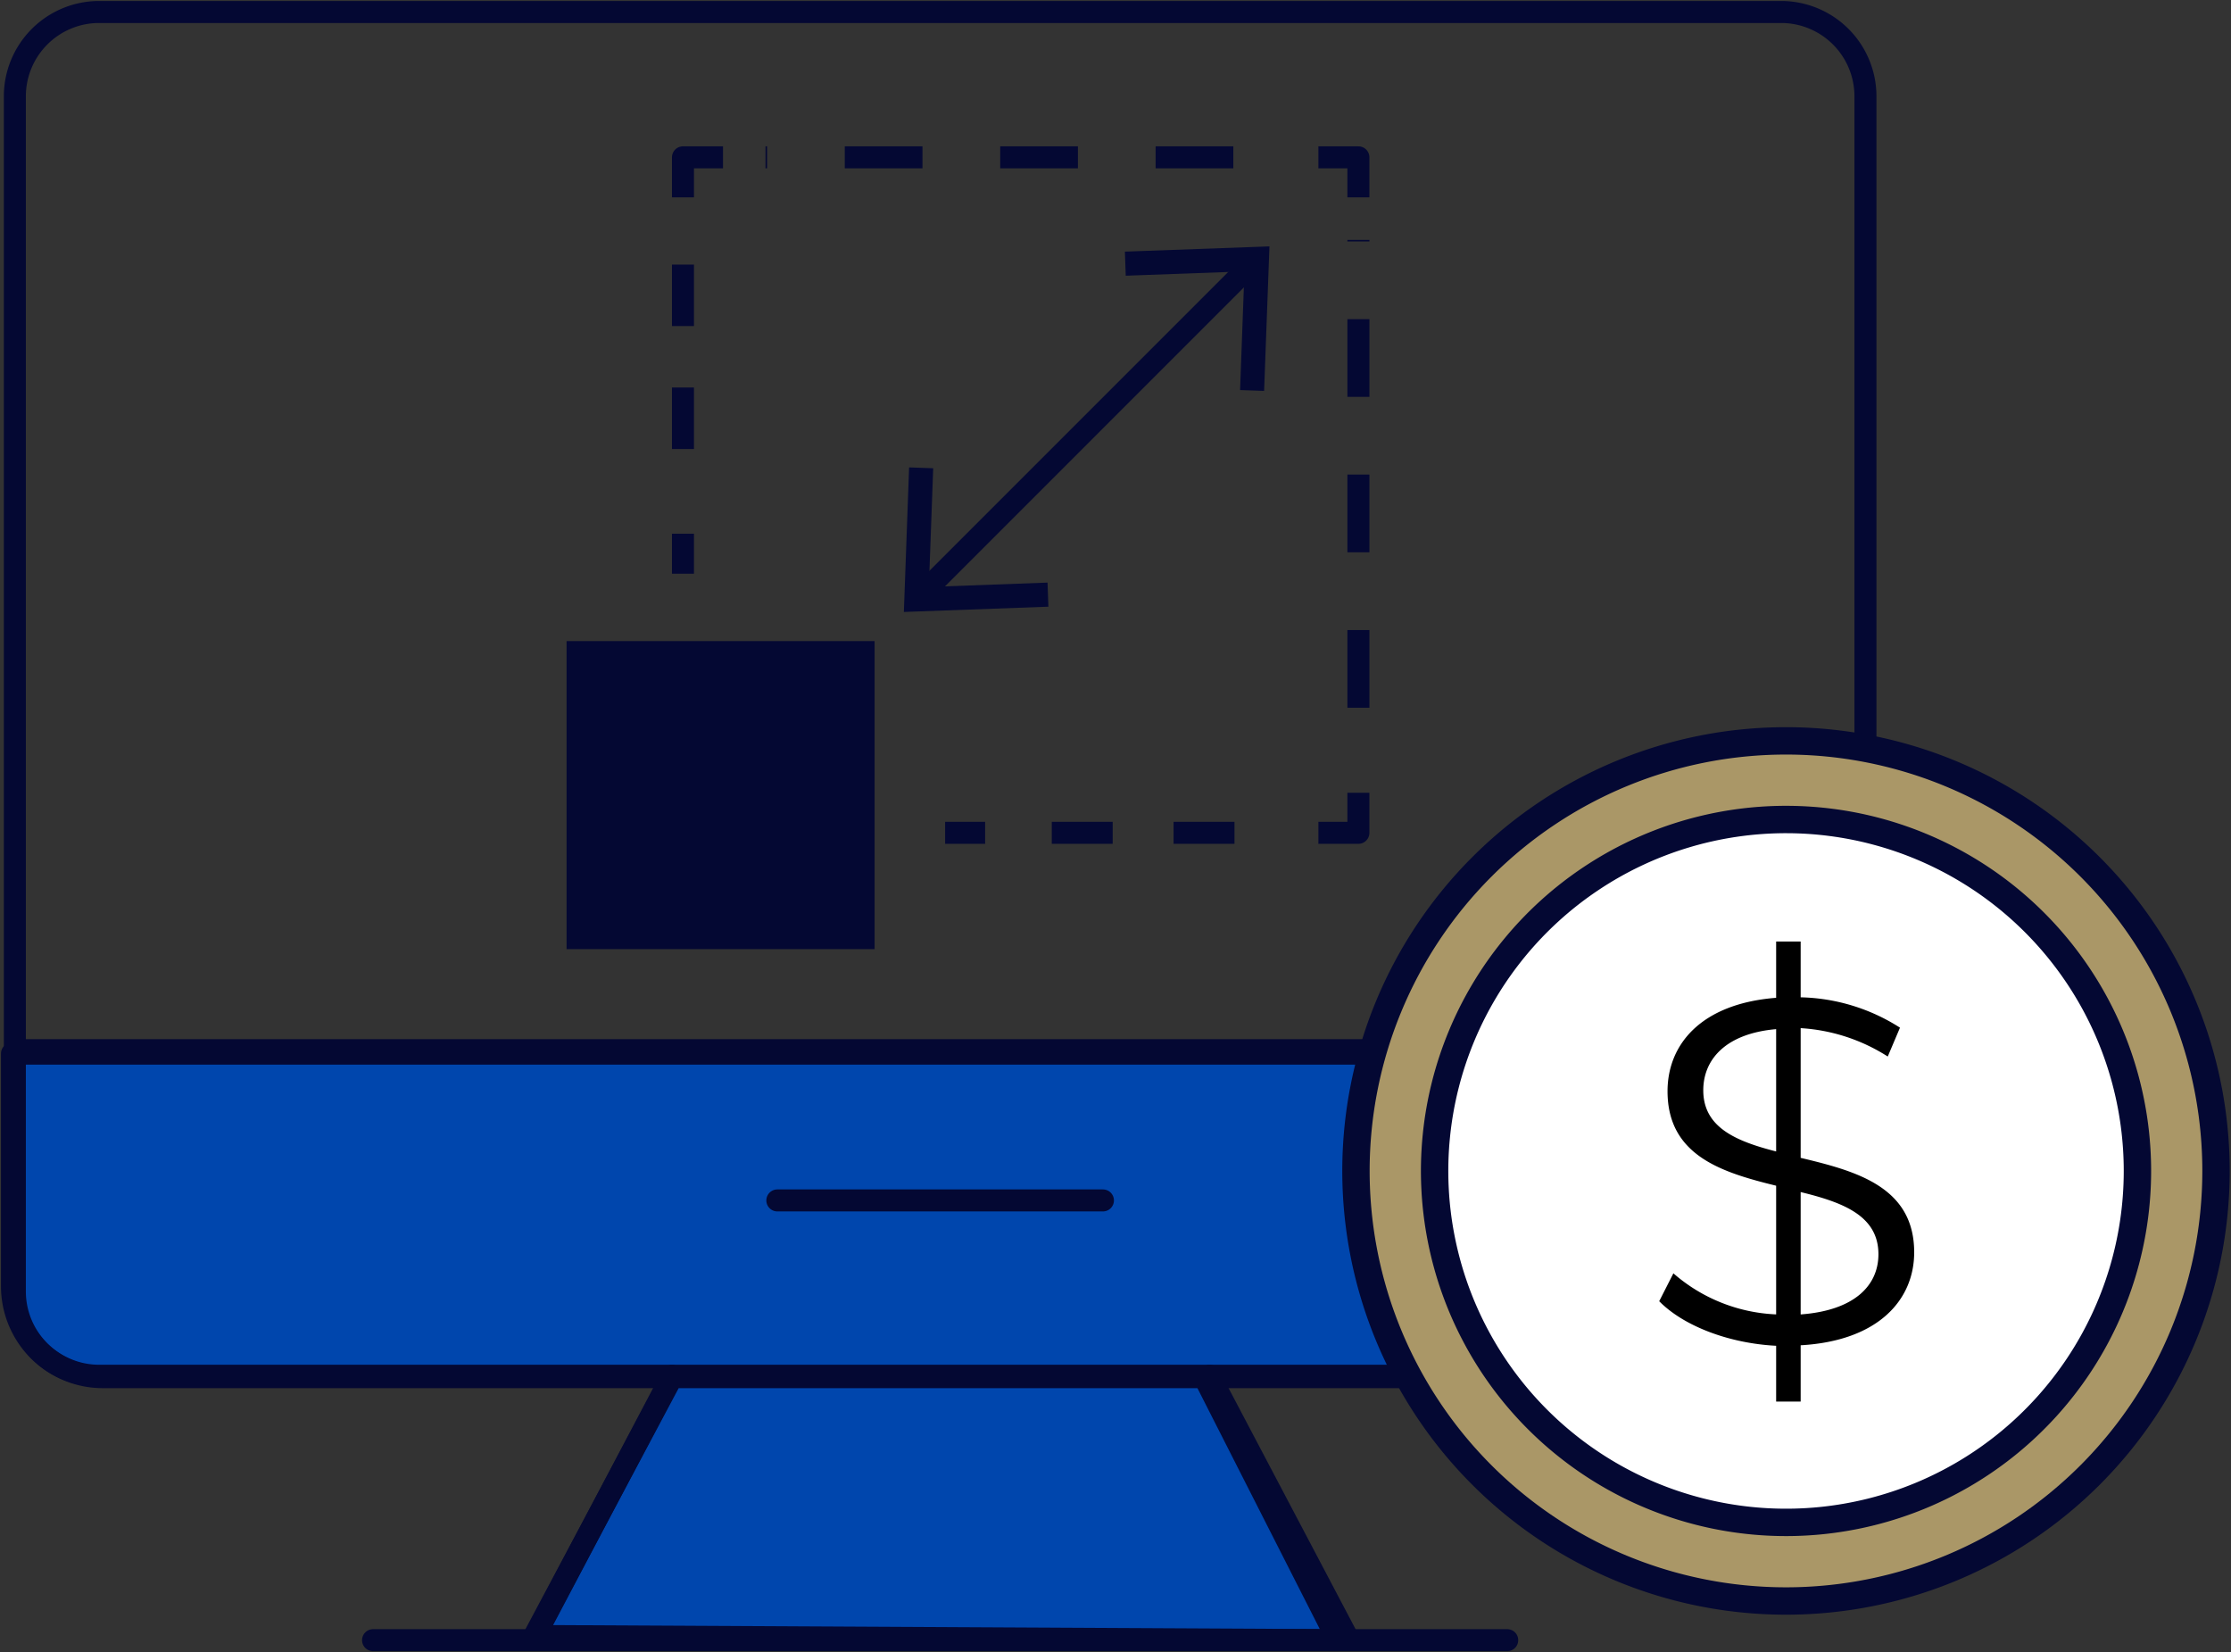 <svg xmlns="http://www.w3.org/2000/svg" xmlns:xlink="http://www.w3.org/1999/xlink" id="Group_17616" data-name="Group 17616" width="162.978" height="120.684" viewBox="0 0 162.978 120.684"><rect x="0" y="0" width="162.978" height="120.684" fill="#333333" stroke="none"/><defs><clipPath id="clip-path"><rect id="Rectangle_4802" data-name="Rectangle 4802" width="162.978" height="120.684" fill="none"></rect></clipPath></defs><line id="Line_891" data-name="Line 891" x2="2.923" transform="translate(69.042 60.833)" fill="none" stroke="#040833" stroke-linejoin="round" stroke-width="1.608"></line><line id="Line_892" data-name="Line 892" x2="17.041" transform="translate(76.834 60.833)" fill="none" stroke="#040833" stroke-linejoin="round" stroke-width="1.608" stroke-dasharray="4.449 4.449"></line><path id="Path_49535" data-name="Path 49535" d="M88,55.836h2.923V52.912" transform="translate(8.31 4.997)" fill="none" stroke="#040833" stroke-linejoin="round" stroke-width="1.608"></path><line id="Line_893" data-name="Line 893" y1="34.174" transform="translate(99.234 17.522)" fill="none" stroke="#040833" stroke-linejoin="round" stroke-width="1.608" stroke-dasharray="5.677 5.677"></line><path id="Path_49536" data-name="Path 49536" d="M90.923,13.423V10.5H88" transform="translate(8.31 0.992)" fill="none" stroke="#040833" stroke-linejoin="round" stroke-width="1.608"></path><line id="Line_894" data-name="Line 894" x1="34.175" transform="translate(55.922 11.491)" fill="none" stroke="#040833" stroke-linejoin="round" stroke-width="1.608" stroke-dasharray="5.677 5.677"></line><path id="Path_49537" data-name="Path 49537" d="M48.511,10.5H45.587v2.923" transform="translate(4.305 0.992)" fill="none" stroke="#040833" stroke-linejoin="round" stroke-width="1.608"></path><line id="Line_895" data-name="Line 895" y2="17.199" transform="translate(49.892 19.328)" fill="none" stroke="#040833" stroke-linejoin="round" stroke-width="1.608" stroke-dasharray="4.49 4.49"></line><line id="Line_896" data-name="Line 896" y2="2.923" transform="translate(49.892 38.984)" fill="none" stroke="#040833" stroke-linejoin="round" stroke-width="1.608"></line><line id="Line_897" data-name="Line 897" y1="24.004" x2="24.004" transform="translate(67.376 19.345)" fill="none" stroke="#040833" stroke-linecap="round" stroke-linejoin="round" stroke-width="1.608"></line><path id="Path_49538" data-name="Path 49538" d="M70.889,41.369l-.062-1.76-8.669.318.316-8.671-1.76-.062-.383,10.56Z" transform="translate(5.697 2.946)" fill="#040833"></path><path id="Path_49539" data-name="Path 49539" d="M85.255,27,83.5,26.94l.318-8.669-8.671.316-.062-1.76,10.56-.383Z" transform="translate(7.09 1.553)" fill="#040833"></path><rect id="Rectangle_4801" data-name="Rectangle 4801" width="22.501" height="22.501" transform="translate(41.389 46.828)" fill="#040833"></rect><g id="Group_17470" data-name="Group 17470" transform="translate(0 0)"><g id="Group_17469" data-name="Group 17469" clip-path="url(#clip-path)"><path id="Path_49540" data-name="Path 49540" d="M130.779,93.952H7.443A6.639,6.639,0,0,1,.8,87.313V70.32H136.4V88.33a5.622,5.622,0,0,1-5.622,5.622" transform="translate(0.076 6.641)" fill="#0046ad"></path><path id="Path_49541" data-name="Path 49541" d="M130.779,93.952H7.443A6.639,6.639,0,0,1,.8,87.313V70.32H136.4V88.33A5.622,5.622,0,0,1,130.779,93.952Z" transform="translate(0.076 6.641)" fill="none" stroke="#040833" stroke-linecap="round" stroke-linejoin="round" stroke-width="1.608"></path><line id="Line_898" data-name="Line 898" x2="133.985" transform="translate(1.686 76.706)" fill="none" stroke="#040833" stroke-linecap="round" stroke-linejoin="round" stroke-width="1.608"></line><line id="Line_899" data-name="Line 899" x2="23.785" transform="translate(56.786 87.684)" fill="none" stroke="#040833" stroke-linecap="round" stroke-linejoin="round" stroke-width="1.608"></line><path id="Path_49542" data-name="Path 49542" d="M35.662,110.819,45.726,91.913H84.6l9.758,19.212Z" transform="translate(3.368 8.68)" fill="#0046ad"></path><path id="Path_49543" data-name="Path 49543" d="M35.662,110.819,45.726,91.913H84.6l9.758,19.212Z" transform="translate(3.368 8.68)" fill="none" stroke="#040833" stroke-linecap="round" stroke-linejoin="round" stroke-width="1.608"></path><line id="Line_900" data-name="Line 900" x1="9.962" y2="18.906" transform="translate(39.132 100.491)" fill="none" stroke="#040833" stroke-linecap="round" stroke-linejoin="round" stroke-width="1.608"></line><line id="Line_901" data-name="Line 901" x2="9.962" y2="18.906" transform="translate(88.365 100.491)" fill="none" stroke="#040833" stroke-linecap="round" stroke-linejoin="round" stroke-width="1.608"></line><path id="Path_49544" data-name="Path 49544" d="M7.152,100.415A6.16,6.16,0,0,1,.991,94.255V6.964A6.161,6.161,0,0,1,7.152.8H130.018a6.162,6.162,0,0,1,6.162,6.161V94.9a5.517,5.517,0,0,1-5.517,5.516Z" transform="translate(0.094 0.076)" fill="none" stroke="#040833" stroke-linecap="round" stroke-linejoin="round" stroke-width="1.608"></path><line id="Line_902" data-name="Line 902" x2="82.853" transform="translate(27.252 119.804)" fill="none" stroke="#040833" stroke-linecap="round" stroke-linejoin="round" stroke-width="1.608"></line><path id="Path_49545" data-name="Path 49545" d="M153.336,80.861a31.414,31.414,0,1,1-31.415-31.415,31.414,31.414,0,0,1,31.415,31.415" transform="translate(8.547 4.67)" fill="#aa9767"></path><path id="Path_49546" data-name="Path 49546" d="M153.336,80.861a31.414,31.414,0,1,1-31.415-31.415A31.414,31.414,0,0,1,153.336,80.861Z" transform="translate(8.547 4.67)" fill="none" stroke="#040833" stroke-linecap="round" stroke-linejoin="round" stroke-width="2"></path><path id="Path_49547" data-name="Path 49547" d="M147.1,80.365a25.671,25.671,0,1,1-25.67-25.67,25.67,25.67,0,0,1,25.67,25.67" transform="translate(9.043 5.165)" fill="#fff"></path><path id="Path_49548" data-name="Path 49548" d="M147.1,80.365a25.671,25.671,0,1,1-25.67-25.67A25.67,25.67,0,0,1,147.1,80.365Z" transform="translate(9.043 5.165)" fill="none" stroke="#040833" stroke-linecap="round" stroke-linejoin="round" stroke-width="2"></path><path id="Path_49549" data-name="Path 49549" d="M121.082,92.329v4.113h-1.791V92.367c-3.5-.181-6.79-1.468-8.542-3.255l1.036-2.037a12.182,12.182,0,0,0,7.506,3v-9.4c-3.932-.965-7.934-2.179-7.934-6.9,0-3.432,2.465-6.4,7.934-6.825V62.839h1.791v4.075a14.014,14.014,0,0,1,7.256,2.217l-.894,2.108a13.263,13.263,0,0,0-6.362-2.073V78.64c4.036.963,8.293,2.107,8.293,6.9,0,3.466-2.611,6.47-8.293,6.79m-1.791-14.154V69.239c-3.682.32-5.323,2.215-5.323,4.467,0,2.715,2.392,3.717,5.323,4.467m7.472,7.507c0-2.824-2.608-3.79-5.681-4.541v8.938c3.929-.288,5.681-2.11,5.681-4.4" transform="translate(10.459 5.934)"></path></g></g></svg>